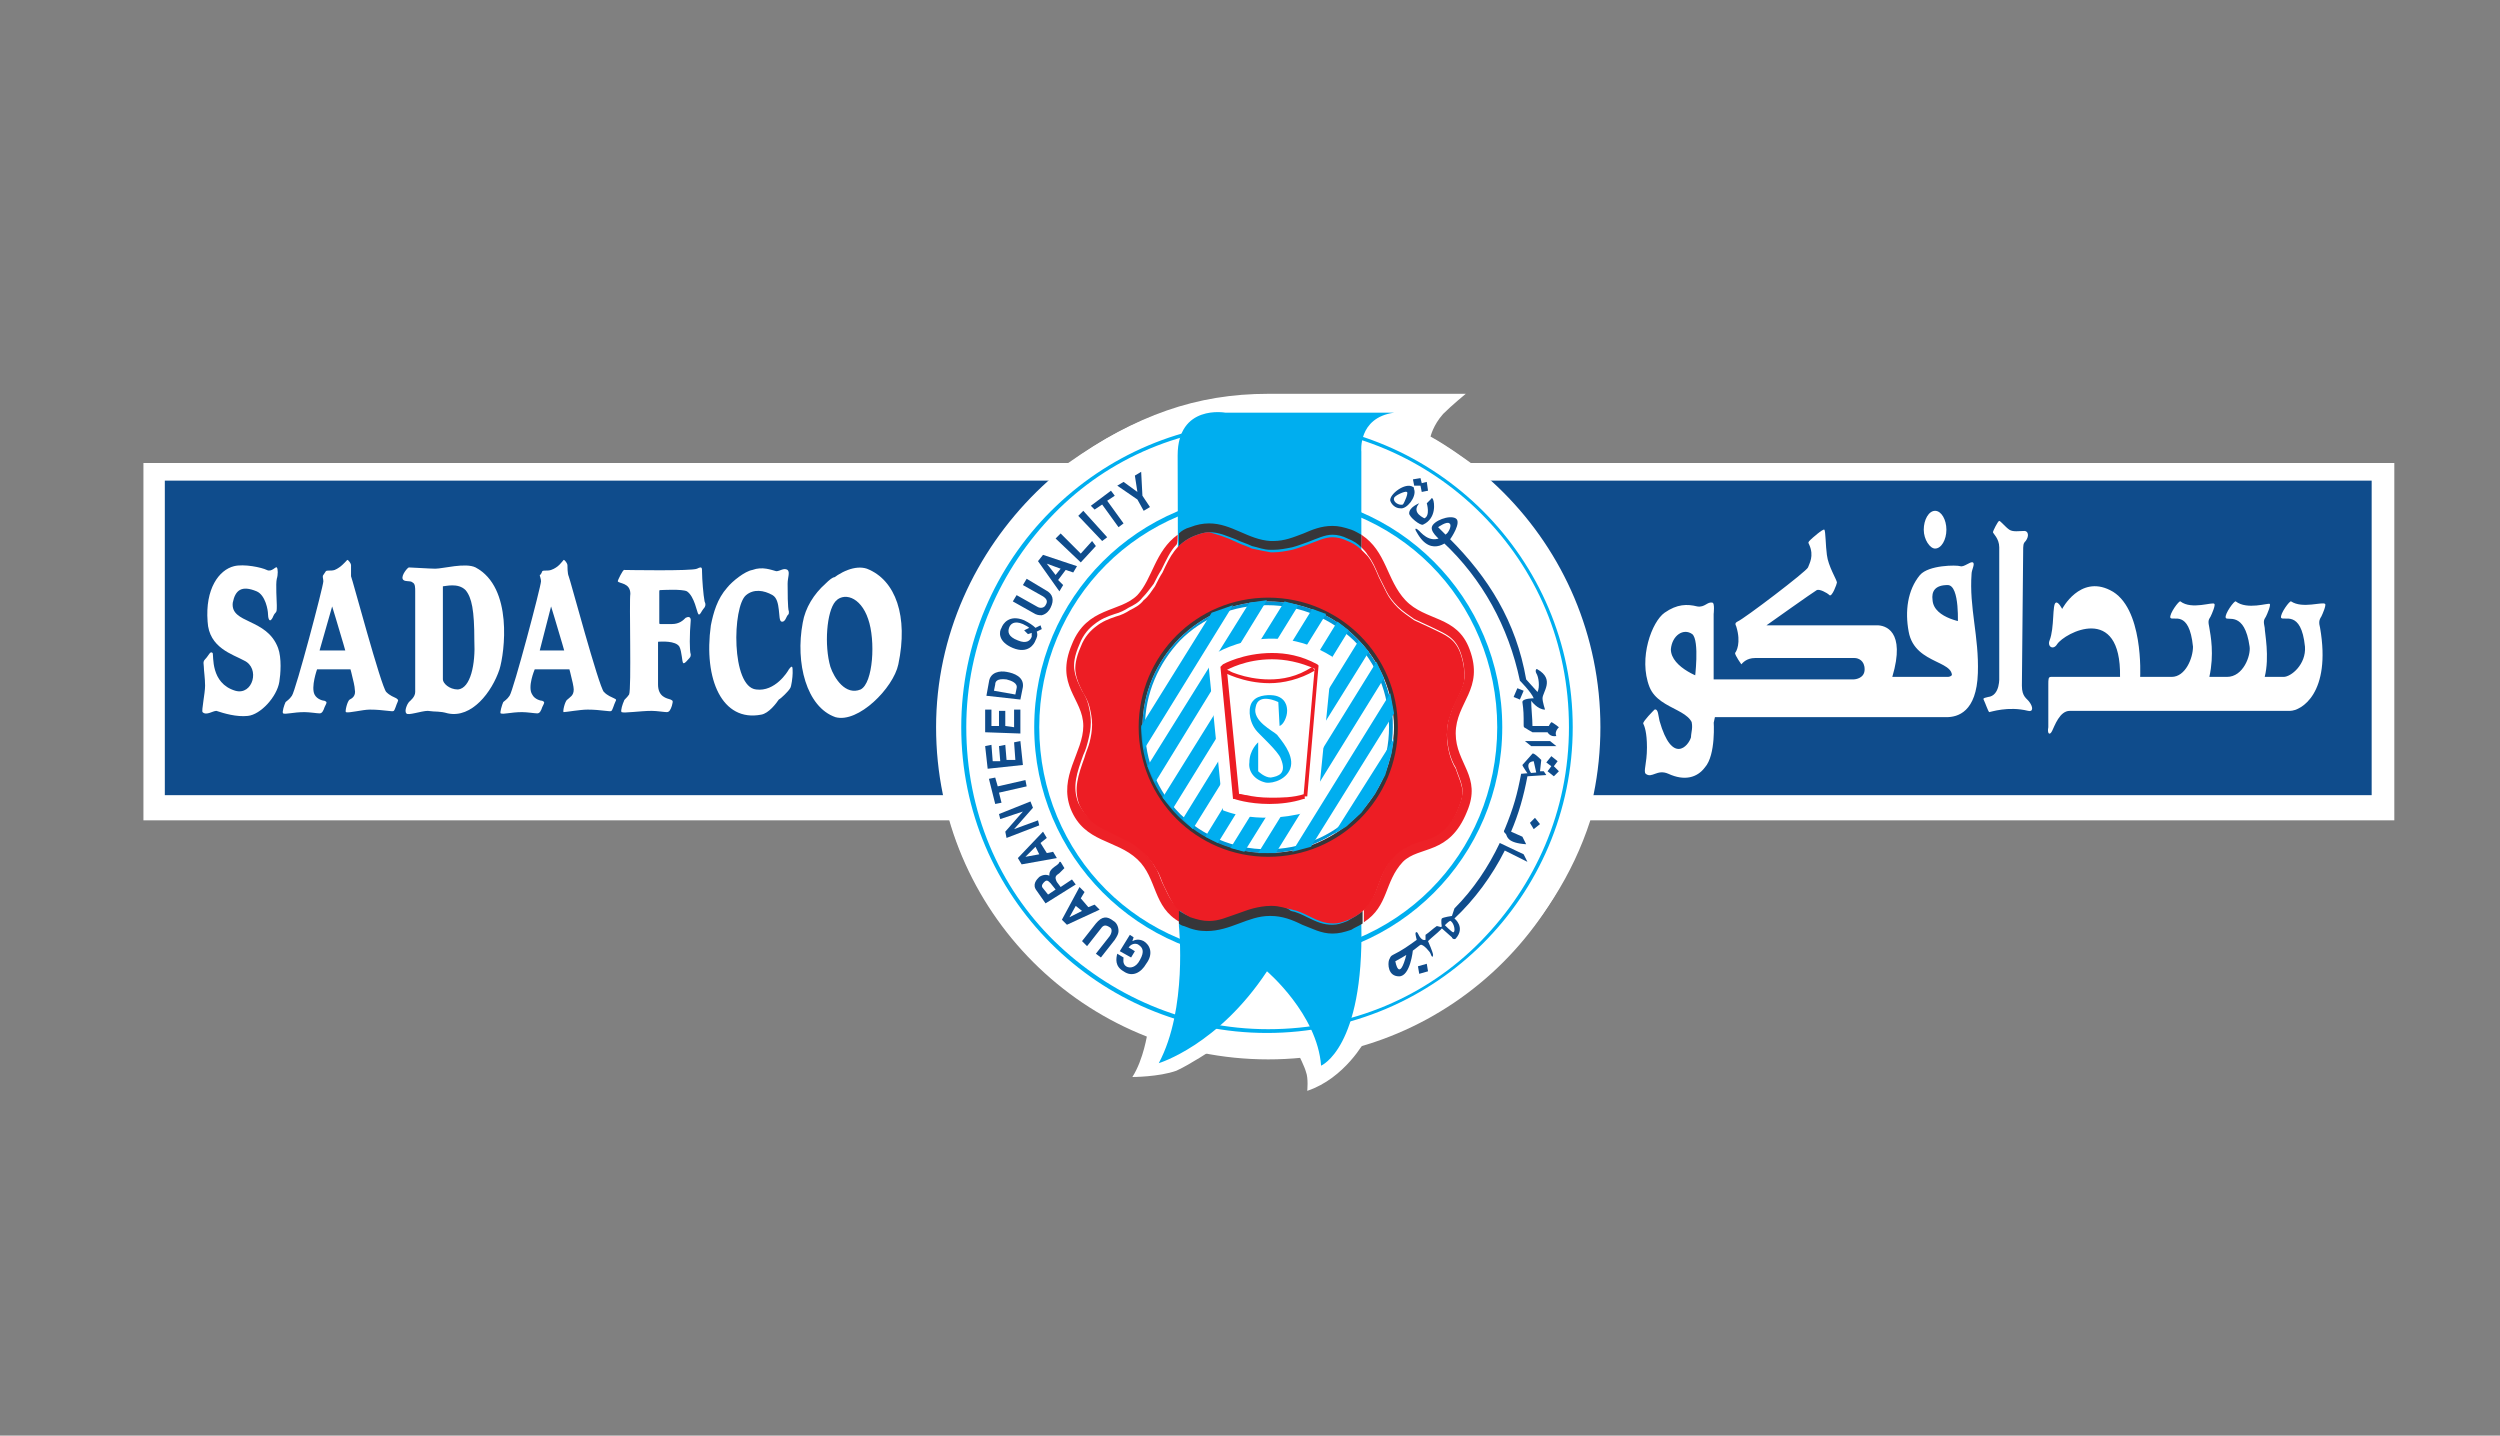 <?xml version="1.0" encoding="utf-8"?>
<!-- Generator: Adobe Illustrator 23.0.5, SVG Export Plug-In . SVG Version: 6.00 Build 0)  -->
<svg version="1.1" id="Layer_1" xmlns="http://www.w3.org/2000/svg" xmlns:xlink="http://www.w3.org/1999/xlink" x="0px" y="0px"
	 viewBox="0 0 198.7 114.1" style="enable-background:new 0 0 198.7 114.1;" xml:space="preserve">
<rect x="0" y="0" width="198.7" height="114.1" fill="#808080" stroke="none"/>
<style type="text/css">
	.st0{fill:#FFFFFF;}
	.st1{fill:#0F4C8C;}
	.st2{fill:#00AEEF;}
	.st3{fill:#ED2127;}
	.st4{fill:#373639;}
	.st5{fill:#ED1D24;}
	.st6{fill:#0096D6;}
</style>
<g>
	<g>
		<g>
			<path class="st0" d="M100.8,31.3c6.7,0,11.8,0,15.7,0c0,0-1.1,0.9-1.8,1.6c-0.8,0.9-1,1.8-1,1.8c1.3,0.7,3.2,2.1,3.2,2.1h73.4
				v28.4l-63.9,0c-2.8,8.7-10.1,15.5-17.9,17.5c0,0-1.6,3-4.6,4c0,0,0.1-1-0.1-1.5c-0.1-0.4-0.6-1.4-0.6-1.4
				c-0.9,0.1-1.4,0.1-2.4,0.1c-1.9,0-3.3-0.2-4.4-0.5c0,0-1.8,1.2-2.9,1.7c-1.4,0.5-3.5,0.5-3.5,0.5c0.9-1.4,1.2-3.5,1.2-3.5
				c-7.6-2.9-13.5-9.2-15.7-16.9l-64.1,0V36.8l73.5,0C90.3,33,95.1,31.3,100.8,31.3"/>
		</g>
		<rect x="13.1" y="38.2" class="st1" width="175.4" height="25"/>
		<g>
			<path class="st0" d="M74.4,57.8c0-14.6,12.5-26.5,26.4-26.4c14.6,0,26.4,11.8,26.4,26.4c0,14.6-11.8,26.4-26.4,26.4
				C86.2,84.2,74.4,72.4,74.4,57.8"/>
			<path class="st0" d="M152.9,42.1c0-0.8,0.4-1.5,0.9-1.5c0.5,0,0.9,0.7,0.9,1.5s-0.4,1.5-0.9,1.5
				C153.4,43.6,152.9,42.9,152.9,42.1"/>
			<path class="st0" d="M156.3,49.5c0,0-2.6-0.3-2.7-1.8c-0.1-0.7,0.2-1.2,1.2-1.2c1,0,0.8,3.3,0.8,3.3l-0.3,2.4
				c0,0.8,0.1,1.6-0.5,1.6h-4.4c1.1-3.7-0.6-4.1-1.2-4.1h-8.8c0,0,3.8-2.7,4-2.8c0.2-0.1,0.8,0.2,1,0.4c0.2,0.2,0.6-0.9,0.6-1
				c0-0.2-0.7-1.3-0.8-2.2c-0.1-0.7-0.1-1.9-0.2-2c-0.1-0.1-1,0.7-1.1,0.8c-0.2,0.2-0.2,0.2-0.1,0.4c0.4,0.9,0,1.5-0.1,1.8
				s-5.1,4.1-5.6,4.3c-0.2,0.1-0.2,0.2-0.1,0.4c0.4,1.3,0,2-0.1,2.1c0,0.2,0.5,0.9,0.5,0.9c0.1-0.1,0.4-0.5,1.1-0.5h7.9
				c0.3,0,0.8,0.2,0.8,0.9c0,0.7-0.7,0.8-0.9,0.8h-11.6c-0.3,0-2.9-0.9-2.9-2.4c0.1-1.1,1-1.7,1.7-1.2c0.6,0.5,0.2,3.6,0.2,3.6
				l-0.3,3.2c0.2,0.6,0,1,0,1.4c-0.2,0.7-1.5,2.2-2.5-1.3c-0.1-0.4-0.1-1-0.4-0.9c-0.1,0.1-0.9,0.9-0.9,1.1c0.1,0.2,0.3,0.7,0.3,1.9
				c0,1.3-0.3,1.9-0.1,2.1c0.5,0.4,0.9-0.4,1.8,0c1.3,0.6,2.3,0.3,2.9-0.5c0.9-1,0.7-3.7,0.7-3.7v-8.5c0,0,0.1-0.9-0.1-0.9
				c-0.4-0.1-0.6,0.4-1.2,0.3c-0.8-0.2-1.6-0.2-2.6,0.5c-1,0.7-2.1,3.6-1.2,5.9c0.8,2,4,1.7,3.4,3.8l1.5,0l0.3-1.4h18.4
				c0.9,0,2.4-0.4,2.5-3.5c0.1-2.9-0.7-5.2-0.5-7.9c0-0.3,0.3-0.8,0.1-0.9c-0.2-0.1-0.7,0.4-1,0.3c-0.3-0.1-2.5-0.1-3.2,0.7
				c-1,1.2-1.2,2.9-0.9,4.5c0.5,2.8,4.2,2.2,3.3,4l-0.2,0.1h1.5"/>
			<path class="st0" d="M160.8,43.9c0-0.6,0-0.7,0.2-0.9c0.3-0.4,0.2-0.8-0.1-0.8c-0.4,0-0.9,0.1-1.2-0.1c-0.3-0.2-0.7-0.7-0.8-0.7
				c-0.1,0-0.5,0.8-0.5,0.9c0,0.1,0.5,0.5,0.5,1.2v10.3c0,0,0.1,1.5-0.9,1.6c-0.4,0.1-0.4,0.1-0.3,0.3c0.1,0.2,0.3,0.8,0.4,0.9
				c0.1,0,1.5-0.5,3.1-0.1c0.4,0.1,0.4-0.3,0.1-0.7c-0.2-0.3-0.6-0.4-0.6-1.3L160.8,43.9L160.8,43.9z"/>
			<path class="st0" d="M172.6,53.8h-2.5c0,0,0.3-5.6-2.4-6.9c-2.4-1.2-3.8,1.5-3.8,1.5s-0.3-0.6-0.5-0.5c-0.3,0.1-0.1,2-0.5,3
				c-0.2,0.5,0.3,0.8,0.6,0.3c0.6-0.9,5.1-3.3,5,2.6H163c-0.2,0-0.2,0.2-0.2,0.6c0,0.5,0,3,0,3.4c-0.1,0.5,0.1,0.7,0.3,0.3
				c0.2-0.4,0.6-1.6,1.4-1.6H182c0.9,0,3.3-1.4,2.4-6.6c-0.1-0.4-0.1-0.6,0.1-0.9c0.1-0.2,0.4-0.9,0.3-1c-0.2-0.2-1.8,0.4-2.7-0.2
				c-0.1-0.1-0.9,1-0.8,1.3c0.2,0.3,1.6-0.7,1.9,2.3c0.1,1.4-1.1,2.4-1.7,2.4h-1.5c0.4-1.6,0-3.5,0-3.9c-0.1-0.5-0.1-0.6,0.1-0.9
				c0.1-0.2,0.4-0.9,0.3-1s-1.8,0.5-2.7-0.2c-0.1-0.1-0.9,1-0.8,1.3c0.1,0.3,1.5-0.6,1.9,2.3c0.1,0.7-0.5,2.4-1.8,2.4h-1.4
				c0.4-1.8,0.1-3.3,0-3.9c-0.1-0.5-0.1-0.6,0.1-0.9c0.1-0.2,0.4-0.9,0.3-1c-0.1-0.2-1.8,0.5-2.7-0.2c-0.1-0.1-0.9,1-0.8,1.3
				c0.2,0.3,1.5-0.7,1.8,2.3C174.3,52.3,173.7,53.8,172.6,53.8"/>
			<path class="st0" d="M65.8,46.3c1-0.9,2.2-1.4,3.1-1.1c2.3,0.9,3.3,3.8,2.5,7.6c-0.4,1.9-3.2,4.7-5,4.2c-2.3-0.8-3.2-4.3-2.6-7.5
				c0.2-1.2,0.9-2.3,1.8-3.1c0.7-0.7,0.8-0.5,0.8-0.5l0.5,1.5c0,0-0.2,0.1-0.5,0.4c-0.7,0.8-0.9,3.5-0.4,5.2
				c0.3,0.9,1.2,2.3,2.4,1.8c1-0.5,1.2-3.9,0.6-5.6c-0.6-1.8-2-2.2-2.7-1.3c-0.1,0.1-0.2,0.2-0.3,0.1c-0.1,0-0.7-1.2-0.6-1.3
				C65.6,46.5,65.6,46.5,65.8,46.3"/>
			<path class="st0" d="M18.7,54.9c1.4,0.4,2-1.8,0.7-2.4c-0.9-0.5-2.8-1-2.9-3.1c-0.2-2.6,0.9-4.1,2.1-4.4c0.8-0.2,2.2,0.1,2.6,0.3
				c0.4,0.2,0.7-0.3,0.8-0.2c0.1,0.1,0.1,0.6,0,0.9c-0.1,0.4,0,1.8,0,2.1c0,0.4,0,0.5-0.1,0.6c-0.2,0.2-0.2,0.4-0.3,0.5
				c-0.2,0.3-0.3-0.1-0.3-0.4c0-0.3-0.2-1.5-0.9-1.8c-1.2-0.5-1.7-0.1-1.9,0.9c-0.2,1.7,2.7,1.2,3.6,3.6c0.3,0.8,0.2,2.1,0.1,2.7
				c-0.2,1.2-1.5,2.6-2.5,2.7c-0.9,0.1-1.9-0.2-2.5-0.4c-0.3,0-0.8,0.4-1.1,0.1c-0.1-0.1,0.2-1.5,0.2-2.1c0-0.6-0.1-1.2-0.1-1.5
				c0-0.2-0.1-0.4,0.1-0.6c0.3-0.3,0.4-0.7,0.6-0.5C17,52.1,16.7,54.3,18.7,54.9"/>
			<path class="st0" d="M28.2,51.7l0.4,1.5h-3.4c0,0-0.5,1.4-0.2,2c0.2,0.4,0.7,0.5,0.8,0.5c0.2,0.1,0.2,0.1,0,0.5
				c-0.1,0.3-0.2,0.5-0.4,0.5c-0.2,0-0.8-0.1-1.2-0.1c-0.9,0-1.5,0.2-1.7,0.1c-0.1-0.1,0.1-0.7,0.2-0.9c0.1-0.1,0.3-0.2,0.5-0.5
				c0.3-0.4,2.5-8.7,2.5-9.1c0-0.2-0.1-0.4,0-0.5c0,0,0.2-0.3,0.2-0.3c0.1-0.1,0.4,0,0.7-0.1c0.5-0.2,0.9-0.7,1-0.8
				c0.1,0,0.3,0.3,0.3,0.4c0,0.1,0,0.7,0,0.9c0.1,0.2,2.4,8.8,2.8,9.2c0.3,0.3,0.6,0.4,0.8,0.5c0.1,0.1,0.2,0.1,0.1,0.3
				c-0.1,0.2-0.2,0.6-0.3,0.7c-0.1,0.1-0.8-0.1-1.9-0.1c-0.6,0-1.7,0.3-1.9,0.2c-0.1,0,0.1-0.9,0.3-1s0.5-0.3,0.4-0.8
				c0-0.8-1.8-6.6-1.8-6.6l-1,3.5"/>
			<path class="st0" d="M36.4,54.8c-0.7,0-1.2-0.5-1.2-0.8v-7.8H33V55c0,0.4-0.4,0.7-0.5,0.8c-0.1,0.1-0.4,0.7-0.2,0.9
				c0.1,0.2,1.2-0.2,1.7-0.2c0.7,0.1,0.9,0,1.6,0.2c1.9,0.4,3.5-1.7,4.1-3.5c0.4-1.3,1.1-6.5-1.9-8.1c-0.8-0.4-2.6,0.1-3.2,0.1
				c-0.4,0-1.9-0.1-2.1-0.1c-0.1,0-0.6,0.6-0.5,0.9c0.1,0.3,0.6,0.1,0.8,0.3c0.2,0.1,0.2,0.4,0.2,0.7c0,0.2,0,0.5,0,0.5h2.1
				c0,0-0.1-0.9,0.1-0.9c0.2,0,1.2-0.3,1.8,0.3c0.5,0.6,0.7,1.6,0.7,4C37.8,52.8,37.4,54.7,36.4,54.8"/>
			<path class="st0" d="M53.4,49.6c0.6,0,0.9-0.3,1.1-0.5c0.2-0.1,0.4-0.1,0.4,0.2c-0.1,1.1-0.1,2.5,0,2.7c0,0.1,0,0.2-0.1,0.3
				s-0.4,0.5-0.5,0.4c-0.1-0.1-0.1-0.9-0.3-1.3c-0.3-0.5-1.5-0.4-1.6-0.4c-0.1,0-0.1,0-0.1,0.1v3.3c0,1,0.7,1.1,1,1.2
				c0.2,0.1,0.2,0.1,0.1,0.5c-0.1,0.3-0.2,0.5-0.4,0.5s-0.8-0.1-1.2-0.1c-0.9,0-2.2,0.2-2.4,0.1c-0.1-0.1,0.1-0.7,0.2-0.9
				c0-0.1,0.2-0.2,0.4-0.5c0.2-0.4,0-7.5,0.1-8c0-0.9-0.9-0.8-1-1c0-0.1,0.4-0.9,0.5-0.9c0.1,0,5.4,0.1,5.8-0.1s0.4-0.1,0.4,0.3
				c0,0.5,0.1,1.8,0.2,2.3c0.1,0.2,0.1,0.4-0.1,0.6c-0.1,0.1-0.3,0.6-0.4,0.4c-0.1-0.1-0.3-1.4-0.9-1.8c-0.4-0.2-2-0.1-2.1-0.1
				c-0.1,0-0.1,0-0.1,0.2v2.3c0,0.2,0,0.2,0.1,0.2L53.4,49.6L53.4,49.6z"/>
			<path class="st0" d="M60.5,56.8c-3.1,0.6-4.6-2.8-4-7.1c0.2-1,0.5-2.1,1.3-3c0.4-0.5,1.4-1.3,2-1.4c0.8-0.3,1.5,0,1.9,0.1
				c0.3,0,0.6-0.3,0.9-0.1c0.2,0.2,0,0.6,0,1.1c0,0.5,0,2,0.1,2.2c0,0.2,0,0.2-0.1,0.3c-0.1,0.1-0.2,0.6-0.5,0.5
				c-0.3-0.1,0-1.7-0.7-2.1s-1.5-0.5-2.1,0c-1.1,0.9-1.2,7.3,0.8,7.5c1.5,0.2,2.5-1.4,2.6-1.6C63,52.8,63,53,63,53.5
				c0,0.3-0.1,1.1-0.2,1.2c-0.1,0.2-0.7,0.8-0.9,0.9C61.7,55.9,61.1,56.7,60.5,56.8"/>
			<path class="st0" d="M45.4,51.7l0.4,1.5h-3.3c0,0-0.6,1.4-0.2,2c0.2,0.4,0.7,0.5,0.8,0.5c0.2,0.1,0.2,0.1,0,0.5
				c-0.1,0.3-0.2,0.5-0.4,0.5s-0.8-0.1-1.2-0.1c-0.9,0-1.5,0.2-1.7,0.1c-0.1,0,0.1-0.7,0.2-0.9c0.1-0.1,0.3-0.2,0.5-0.5
				c0.3-0.4,2.5-8.7,2.5-9.1c0-0.2-0.1-0.4-0.1-0.5c0.1,0,0.2-0.3,0.2-0.3c0.1-0.1,0.4,0,0.7-0.1c0.6-0.2,0.9-0.7,1-0.8
				c0.1,0,0.3,0.3,0.3,0.4c0,0.1,0,0.7,0.1,0.9c0.1,0.2,2.4,8.8,2.8,9.2c0.3,0.3,0.6,0.4,0.8,0.5c0.2,0.1,0.2,0.1,0.1,0.3
				c-0.1,0.2-0.2,0.6-0.3,0.7c-0.1,0.1-0.8-0.1-1.9-0.1c-0.6,0-1.7,0.2-1.9,0.2c-0.1,0,0.1-0.9,0.3-1c0.2-0.2,0.5-0.3,0.5-0.8
				c0-0.8-1.8-6.6-1.8-6.6l-0.9,3.5"/>
			<path class="st0" d="M76.6,57.8c0-13.3,10.8-24.2,24.2-24.2c13.3,0,24.1,10.8,24.1,24.2S114.1,82,100.8,82
				C87.5,82,76.6,71.2,76.6,57.8"/>
			<path class="st2" d="M76.6,57.8h0.2c0-6.6,2.7-12.6,7-17s10.3-7,17-7c6.6,0,12.6,2.7,16.9,7c4.4,4.4,7,10.3,7,17s-2.7,12.6-7,17
				s-10.3,7-16.9,7c-6.6,0-12.6-2.7-17-7s-7-10.3-7-17H76.6h-0.2c0,13.4,10.9,24.3,24.3,24.3c13.4,0,24.3-10.9,24.3-24.3
				s-10.9-24.3-24.3-24.3c-13.4,0-24.3,10.9-24.3,24.3H76.6z"/>
			<path class="st2" d="M82.4,57.8h0.2c0-5,2-9.6,5.3-12.9c3.3-3.3,7.9-5.3,12.9-5.3c5,0,9.6,2,12.9,5.3c3.3,3.3,5.3,7.9,5.3,12.9
				s-2,9.6-5.3,12.9c-3.3,3.3-7.9,5.3-12.9,5.3c-5,0-9.6-2-12.9-5.3c-3.3-3.3-5.3-7.9-5.3-12.9H82.4h-0.2c0,10.2,8.3,18.6,18.6,18.6
				s18.6-8.3,18.6-18.6s-8.3-18.6-18.6-18.6s-18.6,8.3-18.6,18.6C82.3,57.8,82.4,57.8,82.4,57.8z"/>
			<path class="st2" d="M110.8,32.8H97.4c0,0-3.8-0.7-3.8,3.4s0.1,37.4,0.1,37.4s0.7,6.6-1.6,10.9c0,0,4.7-1.4,8.6-7.3
				c0,0,4,3.4,4.3,7.5c0,0,3.4-1.4,3.2-11.2V35.9C108.2,35.9,107.9,33.2,110.8,32.8"/>
			<path class="st1" d="M89.9,76.1L89,75.6l0.8-1.3l0.3,0.2L90,74.8c0.2-0.1,0.5-0.2,0.9,0c0.5,0.3,0.8,1,0.2,1.8
				c-0.4,0.7-1.1,1.1-1.8,0.6c-0.7-0.4-0.6-1-0.5-1.4l0.5,0.3c0,0.1-0.1,0.5,0.2,0.7c0.3,0.2,0.8,0.1,1.1-0.5c0.4-0.7,0.2-1-0.1-1.2
				c-0.1-0.1-0.5-0.2-0.8,0.2l0.5,0.3"/>
			<path class="st1" d="M87.1,73.4c0.5-0.6,0.9-0.6,1.4-0.2c0.2,0.1,0.4,0.4,0.4,0.8c0,0.2-0.1,0.4-0.3,0.7l-1.1,1.4l-0.4-0.3
				l1.1-1.4c0.2-0.3,0.2-0.6,0-0.7c-0.3-0.2-0.5-0.2-0.7,0.1l-1.1,1.4L86,74.8"/>
		</g>
		<path class="st1" d="M86,72.4L85.5,72L85,72.9l0,0L86,72.4z M87,71.9l0.4,0.4l-2.6,1.2l-0.4-0.4l1.4-2.6l0.4,0.4l-0.3,0.5l0.6,0.7
			"/>
		<g>
			<path class="st1" d="M83.5,70.2c-0.2-0.2-0.3-0.3-0.5-0.1c-0.1,0.1-0.3,0.3-0.1,0.5l0.4,0.5l0.6-0.4L83.5,70.2z M83.1,71.8
				l-0.7-1c-0.4-0.5,0-0.9,0.2-1.1c0.3-0.2,0.6-0.2,0.8-0.1c0-0.2,0-0.4,0.4-0.7c0.3-0.2,0.4-0.3,0.4-0.4l0.1,0l0.3,0.5
				c-0.1,0.1-0.2,0.2-0.4,0.4c-0.3,0.2-0.4,0.3-0.2,0.7l0.3,0.4l0.9-0.6l0.3,0.4"/>
		</g>
		<path class="st1" d="M82.6,67.9l-0.3-0.6l-0.8,0.8l0,0L82.6,67.9z M83.7,67.7l0.3,0.5l-2.8,0.5l-0.3-0.5l2-2.1l0.3,0.5L82.7,67
			l0.5,0.8"/>
		<polyline class="st1" points="79.5,65.1 79.4,64.7 81.9,63.7 82.1,64.2 80.6,65.9 82.5,65.2 82.6,65.6 80,66.6 79.9,66.1 
			81.3,64.5 		"/>
		<polyline class="st1" points="81.5,62 81.6,62.5 79.4,63 79.6,63.8 79.1,63.9 78.6,61.9 79.1,61.8 79.3,62.5 		"/>
		<polyline class="st1" points="78.8,59.2 78.9,60.5 79.5,60.5 79.4,59.3 79.9,59.2 80,60.4 80.7,60.4 80.6,59 81.1,58.9 81.3,60.8 
			78.5,61.1 78.3,59.3 		"/>
		<polygon class="st1" points="80.6,57.8 79.9,57.7 79.9,56.5 79.4,56.5 79.4,57.7 78.8,57.7 78.8,56.4 78.3,56.4 78.3,58.2 
			81.1,58.3 81.1,56.4 80.6,56.4 		"/>
		<g>
			<path class="st1" d="M80.7,55.2l0.1-0.5c0.1-0.4-0.4-0.6-0.8-0.7c-0.8-0.1-0.9,0.2-0.9,0.4L79,54.9L80.7,55.2z M78.4,55.3
				l0.2-1.1c0.1-0.8,0.9-0.9,1.4-0.8c0.6,0.1,1.4,0.4,1.3,1.2l-0.2,1"/>
			<path class="st1" d="M81.4,50.1l0.4-0.2c-0.1-0.1-0.3-0.2-0.5-0.3c-0.7-0.3-1,0-1.1,0.3c-0.1,0.3-0.1,0.7,0.7,1
				c0.7,0.3,1,0,1.1-0.3c0-0.1,0-0.2,0-0.3l-0.3,0.1L81.4,50.1z M82.8,50l-0.4,0.2c0.1,0.3,0,0.5-0.1,0.7c-0.1,0.3-0.6,1.1-1.8,0.6
				c-1.2-0.5-1.1-1.3-0.9-1.6c0.1-0.3,0.6-1.1,1.8-0.6c0.4,0.2,0.7,0.4,0.9,0.6l0.4-0.2"/>
			<path class="st1" d="M83.1,46.9c0.6,0.3,0.7,0.8,0.4,1.4c-0.1,0.2-0.3,0.5-0.7,0.6c-0.2,0-0.4,0-0.7-0.2l-1.6-0.9l0.3-0.5
				l1.6,0.9c0.3,0.2,0.6,0.1,0.7-0.1c0.2-0.3,0.1-0.5-0.2-0.7l-1.6-0.9l0.3-0.5"/>
		</g>
		<path class="st1" d="M83.9,45.7l0.4-0.5l-1.1-0.4l0,0L83.9,45.7z M84.5,46.5L84.2,47l-1.7-2.4l0.4-0.5l2.7,0.9l-0.3,0.5l-0.6-0.2
			l-0.6,0.8"/>
		<polyline class="st1" points="85.9,44 86.8,43 87.1,43.4 85.9,44.7 83.9,42.8 84.3,42.4 		"/>
		<polyline class="st1" points="88,42.7 87.6,43 85.7,41 86.1,40.6 		"/>
		<polyline class="st1" points="89.3,41.6 88.9,41.9 87.6,40.1 87,40.5 86.7,40.2 88.3,39 88.6,39.4 88,39.8 		"/>
		<polyline class="st1" points="91.4,40.3 90.9,40.6 90.4,39.7 88.8,38.6 89.3,38.3 90.4,39.1 90.2,37.8 90.7,37.5 90.8,39.4 		"/>
		<g>
			<path class="st1" d="M112.8,40c0,0-0.8,0.3-0.8,0.8c0,0.3,0.9,1,1.1,0.9c1.1-0.5,0.9-1.8,0.8-2c-0.1-0.2-0.1-0.1-0.2,0
				c-0.2,0.2-0.3,0.3-0.3,0.3s0.3,1-0.2,1.2C113.3,41.2,112.1,40.8,112.8,40"/>
		</g>
		<polygon class="st1" points="112.3,38.1 112.4,38.6 112.9,38.6 113,39.1 113.5,39 113.4,38.3 113,38.4 112.9,38 		"/>
		<g>
			<path class="st1" d="M111.3,40.4c-0.4,0-0.7-0.3-0.8-0.6c-0.1-0.5,1.2-1.5,1.8-1.1c0.2,0.1,0,0.2,0,0.3l-0.3,0.1c0,0-0.1,0-0.2,0
				c-0.1-0.1-1,0.3-1,0.5c-0.1,0.3,0.4,0.6,0.7,0.5c0.1-0.1,0.5-1,0.3-1l0.4-0.3c0,0,0.1,0,0.2,0.1
				C112.6,39.5,111.8,40.5,111.3,40.4"/>
		</g>
		<polygon class="st1" points="121.6,65.4 121.9,65.9 122.4,65.5 122,65 		"/>
		<polygon class="st1" points="122.9,60.6 123.3,60.9 123,61.3 123.5,61.7 123.9,61.3 123.5,60.9 123.8,60.5 123.3,60.1 		"/>
		<g>
			<path class="st1" d="M120.1,66.1c0.6-1.4,1-2.8,1.3-4.4l1.5-0.1l-0.2-0.3l-0.3,0c0,0,0.1-0.9,0.1-0.9c-0.1-0.1-0.6-0.6-0.7-0.5
				c-0.1,0.1-0.7,0.8-0.8,0.9c0,0.1,0.5,0.8,0.5,0.8l0.3,0c0,0-0.8-1,0.1-1.1l0.2,0.9l-1.2,0.1c-0.3,1.6-0.6,2.7-1.3,4.4
				c-0.1,0.2-0.1,0.2,0.1,0.4c0.1,0.2,0.1,0.7,1.6,0.8l-0.3-0.6"/>
		</g>
		<polygon class="st1" points="121.2,58.9 121.7,59.3 123.7,59.3 123.2,58.9 		"/>
		<polygon class="st1" points="120.3,55.4 120.8,55.6 121.1,54.9 120.6,54.7 		"/>
		<g>
			<path class="st1" d="M121.3,54c-0.8-4.6-3-8.1-6.1-11.2l-0.9-0.9c0,0,0.7-0.5,0.9-0.3c0.2,0.1,0,0.6-0.2,0.8
				c-1.1,1-1.9,0.1-2.2-0.2c-0.3-0.3-0.4-0.2-0.2,0.1c1.2,2.2,2.7,0.5,2.7,0.5s0.9-1.3,0.4-1.6s-1.8,0.2-1.9,0.7
				c-0.1,0.5,0.9,1.2,0.9,1.2c3.1,2.9,5.2,6.7,6.1,11c0,0,0.9,0.9,1.1,1.4c0,0-0.9,0-0.9,0.3c0.1,0.7,0.1,1,0.1,1.8
				c0,0.2,0,0.2,0.2,0.3c0,0,0.3,0.2,0.5,0.3c0.2,0,1.2,0,1.2,0s0.2,0.4,0.7,0.3c0,0-0.2-0.3,0.2-0.7c0,0-0.5-0.4-0.6-0.4
				c-0.1,0.1-0.2,0.3-0.2,0.3l-1.3,0c0-0.6-0.1-1.4-0.1-2c0,0,0.5,0.7,1.1,0.7c0,0-0.2-0.6-0.2-0.9c0-0.5,1-1.5-0.4-2.3
				c-0.1-0.1-0.2,0.1-0.1,0.3c0.2,0.3,0.3,1.1,0.1,1.5"/>
			<path class="st1" d="M110.7,75.9c0.8-0.4,1.2-0.7,1.9-1.2c0,0-0.1-0.4-0.1-0.5c0-0.1,0.1-0.2,0.2,0c0.1,0.2,0.3,0.6,0.6,0.5v-0.4
				c0.3-0.2,0.6-0.5,0.9-0.7l0.4,0.1c0,0-0.1-0.6,0-0.7c0.1-0.1,0.8-0.2,0.8-0.2l0.2-0.6c1.5-1.5,2.7-3.3,3.6-5.2l1.9,0.9l0.3,0.6
				l-1.8-0.9c-1,2-2.4,3.9-4,5.4c0,0,0.9,0.7,0.1,1.6c-0.1,0.1-0.3,0-0.3-0.1l-0.9-0.8l0.3-0.2c0,0,0.6,0.6,0.7,0.6
				c0.2,0,0.1-0.7-0.2-0.9c-0.1-0.1-0.8,0.7-0.8,0.7c-0.3,0.3-0.7,0.6-1,0.9c0,0,0.4,0.9,0.4,1.1c0,0.2-0.1,0.2-0.2-0.1
				c0-0.1-0.6-0.8-0.8-0.7c-0.2,0.1-0.5,0.5-2,1.3c0,0,0.3,1.8,0.9-0.6l0.5-0.3c0,0-0.2,2.1-1.1,2.1c-0.9,0-0.9-1-0.8-1.3
				C110.5,76.1,110.5,76,110.7,75.9"/>
		</g>
		<polygon class="st1" points="112.7,76.8 112.8,77.4 113.5,77.2 113.4,76.6 		"/>
		<g>
			<path class="st3" d="M93.6,42.5c-1.8,1.3-2,3.5-3.2,4.8c-1.4,1.4-4,0.9-5.2,3.9c-1.4,3.3,0.9,4.3,0.9,6.5c0,2.1-2,4-1,6.6
				c1.1,2.7,3.6,2.4,5.3,4c1.6,1.5,1.2,3.8,3.4,5c0-0.2,0-0.6,0-1c-0.2-0.2-0.4-0.4-0.6-0.6c-0.3-0.4-0.5-0.9-0.8-1.5
				c-0.2-0.4-0.3-0.9-0.6-1.3c-0.2-0.4-0.6-0.9-1-1.3c-0.4-0.4-0.8-0.7-1.2-0.9c-0.4-0.2-0.8-0.4-1.2-0.6c-0.6-0.3-1.1-0.5-1.6-0.9
				c-0.4-0.3-0.8-0.8-1.1-1.4c-0.5-1.3-0.1-2.4,0.4-3.8c0.2-0.4,0.3-0.8,0.4-1.2c0.1-0.4,0.2-0.9,0.2-1.4c0-0.5-0.1-1-0.2-1.4
				c-0.1-0.4-0.3-0.8-0.5-1.1c-0.3-0.6-0.5-1-0.6-1.6c-0.1-0.5,0-1.2,0.4-2.1c0.3-0.8,0.8-1.3,1.2-1.6c0.5-0.4,1-0.6,1.6-0.8
				c0.4-0.1,0.8-0.3,1.1-0.5c0.4-0.2,0.8-0.4,1.1-0.8c0.3-0.3,0.6-0.7,0.9-1.1c0.2-0.4,0.4-0.8,0.6-1.1c0.4-0.8,0.7-1.5,1.2-2
				C93.6,43.2,93.6,42.8,93.6,42.5 M108.2,42.5v1c0.2,0.2,0.4,0.4,0.5,0.6c0.4,0.5,0.6,1,0.9,1.7c0.2,0.4,0.4,0.8,0.6,1.2
				c0.2,0.4,0.5,0.8,0.9,1.2c0.4,0.4,0.9,0.7,1.3,1c0.4,0.2,0.9,0.4,1.3,0.6c0.6,0.3,1.1,0.5,1.5,0.8s0.7,0.7,0.9,1.3
				c0.3,0.9,0.3,1.5,0.3,2c-0.1,0.6-0.3,1-0.6,1.6c-0.2,0.4-0.4,0.8-0.5,1.2c-0.2,0.5-0.3,1-0.3,1.6c0,0.6,0.1,1.1,0.2,1.5
				c0.1,0.4,0.3,0.9,0.5,1.2c0.2,0.6,0.4,1,0.5,1.5c0.1,0.5,0,1-0.3,1.7c-0.4,1-0.9,1.5-1.4,1.9c-0.5,0.4-1,0.5-1.6,0.7
				c-0.3,0.1-0.7,0.2-1,0.4c-0.4,0.2-0.7,0.4-1,0.7c-0.8,0.8-1.1,1.7-1.4,2.5c-0.2,0.6-0.4,1-0.8,1.5c-0.1,0.1-0.2,0.3-0.3,0.4v1
				c2-1.3,1.6-3.2,3.1-4.8c1.3-1.3,3.7-0.5,5.1-4c1.2-2.8-0.9-3.8-0.9-6.2c0-2.5,2.3-3.5,1.1-6.7c-1-2.7-3.5-2.2-5.1-3.9
				C110.2,46.1,110.2,43.8,108.2,42.5"/>
			<path class="st4" d="M96.1,41.6c-0.5,0-1,0.1-1.5,0.3c-0.4,0.1-0.7,0.3-0.9,0.5c0,0.4,0,0.7,0,1c0.3-0.3,0.7-0.6,1.2-0.8
				c0.5-0.2,0.9-0.3,1.2-0.3c0.8,0,1.4,0.3,2.2,0.6c0.4,0.2,0.8,0.3,1.2,0.5c0.5,0.1,0.9,0.3,1.5,0.3c0,0,0.1,0,0.2,0
				c0.5,0,1-0.1,1.5-0.2c0.4-0.1,0.9-0.3,1.2-0.4c0.8-0.3,1.4-0.6,2-0.6c0.4,0,0.8,0.1,1.2,0.3c0.5,0.2,0.8,0.4,1.1,0.7v-1
				c-0.2-0.1-0.5-0.3-0.8-0.4c-0.6-0.2-1-0.3-1.5-0.3c-0.9,0-1.6,0.3-2.3,0.6c-0.8,0.3-1.5,0.6-2.4,0.6c-0.1,0-0.1,0-0.2,0
				C99.2,42.9,97.9,41.6,96.1,41.6 M101,71.9L101,71.9c-0.6,0-1,0.1-1.5,0.2c-0.4,0.1-0.9,0.3-1.2,0.4c-0.9,0.3-1.5,0.6-2.3,0.6
				c-0.5,0-0.9-0.1-1.5-0.3c-0.3-0.1-0.6-0.3-0.8-0.4c0,0.4,0,0.8,0,1c0.1,0.1,0.3,0.2,0.4,0.2c0.7,0.3,1.2,0.4,1.8,0.4
				c1.9,0,3.3-1.2,5-1.2c0,0,0,0,0.1,0c0.9,0,1.7,0.3,2.5,0.7c0.8,0.3,1.5,0.7,2.4,0.7c0.5,0,0.9-0.1,1.5-0.3
				c0.3-0.2,0.6-0.3,0.9-0.5v-1c-0.3,0.3-0.7,0.5-1.2,0.8c-0.5,0.2-0.8,0.3-1.2,0.3c-0.7,0-1.2-0.2-2-0.6c-0.4-0.2-0.8-0.4-1.3-0.5
				C102.1,72,101.6,71.9,101,71.9"/>
			<path class="st5" d="M98.3,43.1c0.4,0.2,0.8,0.3,1.2,0.5c0.5,0.1,0.9,0.2,1.5,0.3c0,0,0.1,0,0.2,0c0.5,0,1-0.1,1.5-0.2
				c0.4-0.1,0.9-0.3,1.2-0.4c0.8-0.3,1.4-0.6,2-0.6c0.4,0,0.8,0.1,1.2,0.3c0.8,0.3,1.2,0.8,1.6,1.2c0.4,0.5,0.6,1,0.9,1.7
				c0.2,0.4,0.4,0.8,0.6,1.2c0.2,0.4,0.5,0.8,0.9,1.2c0.4,0.4,0.9,0.7,1.3,1c0.4,0.2,0.9,0.4,1.3,0.6c0.6,0.3,1.1,0.5,1.5,0.8
				s0.7,0.7,0.9,1.3c0.3,0.9,0.3,1.5,0.3,2c-0.1,0.6-0.3,1-0.6,1.6c-0.2,0.4-0.4,0.8-0.5,1.2c-0.2,0.5-0.3,1-0.3,1.6
				c0,0.6,0.1,1.1,0.2,1.5c0.1,0.4,0.3,0.9,0.5,1.2c0.2,0.6,0.4,1,0.5,1.5c0.1,0.5,0,1-0.3,1.7c-0.4,1-0.9,1.5-1.4,1.9
				c-0.5,0.4-1,0.5-1.6,0.7c-0.3,0.1-0.7,0.2-1,0.4c-0.4,0.2-0.7,0.4-1,0.7c-0.8,0.8-1.1,1.7-1.4,2.5c-0.2,0.6-0.4,1-0.8,1.5
				c-0.3,0.4-0.8,0.8-1.5,1.1c-0.5,0.2-0.8,0.3-1.2,0.3c-0.7,0-1.2-0.2-2-0.6c-0.4-0.2-0.8-0.4-1.3-0.5c-0.5-0.1-1-0.3-1.6-0.3h-0.1
				c-0.5,0-1,0.1-1.4,0.2c-0.4,0.1-0.9,0.3-1.2,0.4c-0.9,0.3-1.5,0.6-2.3,0.6c-0.5,0-0.9-0.1-1.5-0.3c-0.6-0.3-1-0.6-1.3-1
				c-0.3-0.4-0.5-0.9-0.8-1.5c-0.2-0.4-0.3-0.9-0.6-1.3c-0.2-0.4-0.6-0.9-1-1.3c-0.4-0.4-0.8-0.7-1.2-0.9c-0.4-0.2-0.8-0.4-1.2-0.6
				c-0.6-0.3-1.1-0.5-1.6-0.9c-0.4-0.3-0.8-0.8-1.1-1.4c-0.5-1.3-0.1-2.4,0.4-3.8c0.1-0.4,0.3-0.8,0.4-1.2c0.1-0.4,0.2-0.9,0.2-1.4
				c0-0.5-0.1-1-0.2-1.4c-0.1-0.4-0.3-0.8-0.5-1.1c-0.3-0.6-0.5-1-0.6-1.6c-0.1-0.5,0-1.2,0.4-2.1c0.3-0.8,0.8-1.3,1.2-1.6
				c0.5-0.4,1-0.6,1.6-0.8c0.4-0.1,0.8-0.3,1.1-0.5c0.4-0.2,0.8-0.4,1.1-0.8c0.4-0.3,0.6-0.7,0.9-1.1c0.2-0.4,0.4-0.8,0.6-1.1
				c0.6-1.3,1.1-2.3,2.5-2.9c0.5-0.2,0.9-0.3,1.2-0.3C96.8,42.5,97.5,42.7,98.3,43.1"/>
			<path class="st0" d="M90.8,57.8c0-5.5,4.5-10,10-10c5.5,0,10,4.5,10,10s-4.5,10-10,10C95.3,67.8,90.8,63.3,90.8,57.8"/>
			<path class="st4" d="M100.8,47.5c-5.7,0-10.3,4.6-10.3,10.3h0.3c0-5.5,4.5-10,10-10c5.5,0,10,4.5,10,10s-4.5,10-10,10
				c-5.5,0-10-4.5-10-10h-0.3c0,5.7,4.6,10.3,10.3,10.3c5.7,0,10.3-4.6,10.3-10.3S106.5,47.5,100.8,47.5"/>
			<path class="st6" d="M100.8,47.8c-5.5,0-10,4.5-10,10H91c0-2.7,1.1-5.1,2.8-6.9c1.8-1.8,4.2-2.8,6.9-2.8s5.1,1.1,6.9,2.8
				c1.8,1.8,2.8,4.2,2.8,6.9c0,2.7-1.1,5.1-2.8,6.9c-1.8,1.8-4.2,2.8-6.9,2.8s-5.1-1.1-6.9-2.8c-1.8-1.8-2.8-4.2-2.8-6.9h-0.3
				c0,5.5,4.5,10,10,10c5.5,0,10-4.5,10-10C110.8,52.3,106.3,47.8,100.8,47.8"/>
		</g>
		<polyline class="st2" points="108.2,64.6 107,65.7 106,66.3 110.8,58.7 110.6,59.9 110.1,61.6 109.3,63.1 		"/>
		<polyline class="st2" points="107.2,50.1 106.3,49.4 95.8,66.5 96.8,67 		"/>
		<polyline class="st2" points="98,48.1 96.3,48.7 90.7,57.7 90.9,59.6 		"/>
		<polyline class="st2" points="100.7,47.7 99.3,47.9 91.2,60.9 91.8,62.2 		"/>
		<polyline class="st2" points="103.2,48.1 102.1,47.8 92.4,63.4 93.2,64.3 		"/>
		<polyline class="st2" points="105.4,48.8 104.3,48.4 94,65.1 94.8,65.9 		"/>
		<polyline class="st2" points="108.8,51.8 108,50.9 97.8,67.4 98.9,67.7 		"/>
		<polyline class="st2" points="110,53.9 109.4,52.6 100,67.8 101.4,67.8 		"/>
		<polyline class="st2" points="110.8,56.7 110.5,55.1 102.7,67.7 104.2,67.3 		"/>
		<g>
			<path class="st0" d="M104.7,64.3c-4.4,1.5-7.5,0.1-7.5,0.1l-1.2-12.1c0,0,4.6-3.4,9.9-0.1"/>
			<path class="st0" d="M103.7,63.3c-2.9,0.8-5.4,0-5.4,0l-1-10.2c0,0,3.4-2.1,7.3-0.1L103.7,63.3z"/>
			<path class="st5" d="M103.7,63.3l0-0.2c-0.9,0.3-1.9,0.3-2.7,0.3s-1.5-0.1-1.9-0.2c-0.2,0-0.4-0.1-0.6-0.1c-0.1,0-0.1,0-0.1,0
				c0,0,0,0,0,0l-0.1,0.2l0.2,0l-1-10.2l-0.2,0l0.1,0.2l0,0c0.2-0.1,1.6-0.9,3.7-0.9c1,0,2.2,0.2,3.5,0.8l0.1-0.2h-0.2l-0.9,10.3
				H103.7l0-0.2L103.7,63.3h0.2l0.9-10.4l-0.1-0.1c-1.3-0.7-2.5-0.9-3.6-0.9c-2.3,0-3.9,0.9-3.9,0.9L97,53l1,10.5l0.1,0
				c0,0,1.1,0.4,2.8,0.4c0.8,0,1.8-0.1,2.7-0.4l0.1,0v-0.1H103.7z"/>
			<path class="st5" d="M97.2,53.4c0,0,1.6,0.9,3.7,0.9c1.1,0,2.4-0.3,3.6-1l-0.2-0.3c-1.2,0.8-2.4,1-3.4,1c-1,0-1.9-0.2-2.5-0.4
				c-0.3-0.1-0.6-0.2-0.7-0.3c-0.1,0-0.2-0.1-0.2-0.1l-0.1,0l0,0L97.2,53.4z"/>
			<path class="st2" d="M100,59v2.3c0,0,0.5,0.5,1,0.5c0.6-0.1,1.3-0.3,0.8-1.5c-0.2-0.6-1.8-2-2-2.3c-0.6-0.8-0.6-1.9-0.2-2.3
				c0.4-0.5,1.4-0.5,1.8-0.4c0.4,0.1,0.9,0.4,0.9,1.2c0,0.5-0.3,1.1-0.6,1.2l-0.1-1.9c0,0-1.6-0.8-1.8,0.4c-0.3,1.1,1.4,1.9,1.7,2.2
				c0.3,0.4,1.3,1.5,1.1,2.5c-0.2,1-1.4,1.4-2,1.3c-0.9-0.2-1.4-0.9-1.3-1.6C99.3,59.6,100,59,100,59"/>
		</g>
	</g>
</g>
</svg>
